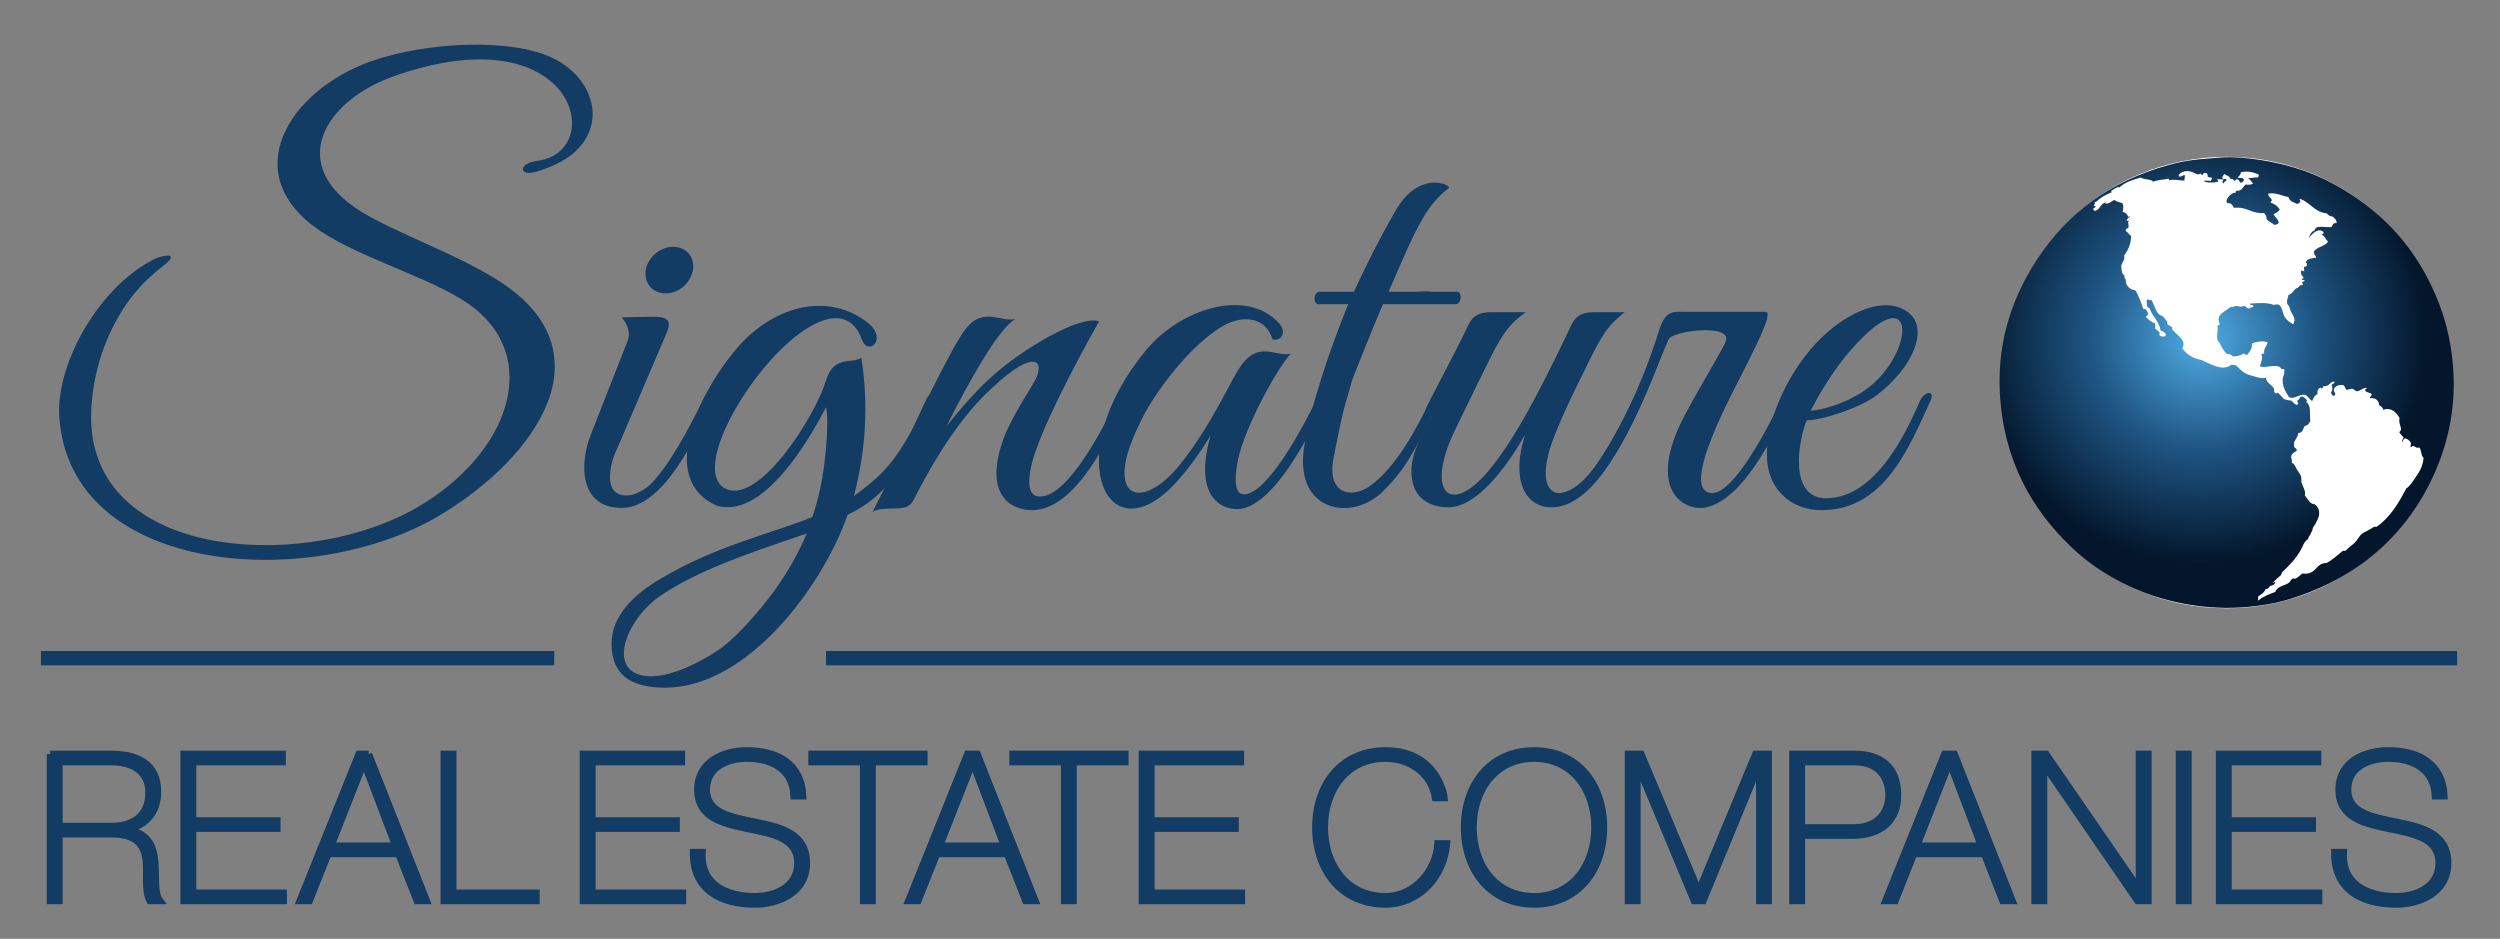 <?xml version="1.0" encoding="UTF-8" standalone="no"?>
<!-- Created with Inkscape (http://www.inkscape.org/) -->

<svg
   xmlns:dc="http://purl.org/dc/elements/1.1/"
   xmlns:cc="http://creativecommons.org/ns#"
   xmlns:rdf="http://www.w3.org/1999/02/22-rdf-syntax-ns#"
   xmlns:svg="http://www.w3.org/2000/svg"
   xmlns="http://www.w3.org/2000/svg"
   xmlns:sodipodi="http://sodipodi.sourceforge.net/DTD/sodipodi-0.dtd"
   xmlns:inkscape="http://www.inkscape.org/namespaces/inkscape"
   id="svg2"
   version="1.1"
   inkscape:version="0.91 r13725"
   xml:space="preserve"
   width="454.375"
   height="170.625"
   viewBox="0 0 454.375 170.625"
   sodipodi:docname="SREC_Logo_Color-01.ai.svg"
   inkscape:export-filename="/home/hans/Downloads/SREC_Logo_Color-140-50.png"
   inkscape:export-xdpi="28.687759"
   inkscape:export-ydpi="28.687759"><rect x="0" y="0" width="454.375" height="170.625" fill="#808080" stroke="none"/><defs
     id="defs6"><clipPath
       clipPathUnits="userSpaceOnUse"
       id="clipPath16"><path
         d="m 0,136.5 363.5,0 L 363.5,0 0,0 0,136.5 Z"
         id="path18"
         inkscape:connector-curvature="0" /></clipPath><clipPath
       clipPathUnits="userSpaceOnUse"
       id="clipPath210"><path
         d="m 322.568,113.572 c -1.394,-0.137 -2.645,-0.184 -3.847,-0.354 l 0,0 c -1.209,-0.171 -2.296,-0.407 -3.393,-0.709 l 0,0 c -8.516,-2.339 -14.799,-7.078 -19.139,-13.721 l 0,0 c -3.08,-4.715 -5.805,-11.091 -5.418,-19.241 l 0,0 c 0.484,-10.155 4.881,-17.294 10.329,-22.53 l 0,0 c 2.743,-2.635 6.142,-4.848 10.026,-6.43 l 0,0 c 4.035,-1.643 9.788,-2.912 15.746,-2.329 l 0,0 c 1.846,0.178 3.616,0.447 5.266,0.911 l 0,0 c 10.34,2.91 17.947,9.455 22.025,18.937 l 0,0 c 1.608,3.733 2.822,8.558 2.582,13.872 l 0,0 c -0.233,5.131 -1.432,9.261 -3.291,13.114 l 0,0 c -2.685,5.565 -6.553,9.834 -11.544,13.114 l 0,0 c -3.349,2.198 -7.011,3.849 -11.696,4.758 l 0,0 c -1.746,0.339 -4.009,0.678 -6.105,0.678 l 0,0 c -0.528,0 -1.045,-0.022 -1.541,-0.07 m -5.771,-2.733 c -0.005,0.08 0.025,0.193 -0.051,0.202 l 0,0 c 0.411,0.492 1.044,0.709 1.822,0.506 l 0,0 c 0.443,-0.115 0.945,-0.593 1.368,-0.303 l 0,0 c 0.103,0.018 0.127,-0.042 0.151,-0.102 l 0,0 c 0.023,-0.06 0.047,-0.122 0.152,-0.101 l 0,0 c 0.157,0.059 0.012,0.217 0.203,0.303 l 0,0 c 0.183,0.016 0.33,-0.008 0.456,-0.05 l 0,0 c 0.032,-0.171 0.145,-0.26 0.101,-0.506 l 0,0 c 0.215,-0.072 0.513,-0.061 0.658,-0.203 l 0,0 c -0.042,-0.16 -0.191,-0.215 -0.202,-0.405 l 0,0 c -0.378,0.081 -0.798,0.052 -1.063,0.05 l 0,0 c 0.338,-0.374 1.59,-0.301 2.126,-0.151 l 0,0 c 0.082,0.251 -0.175,0.162 -0.152,0.355 l 0,0 c 0.064,-10e-4 0.128,0 0.193,0 l 0,0 c 0.258,0.002 0.518,0.004 0.718,-0.051 l 0,0 c -0.059,-0.215 -0.265,-0.393 0,-0.557 l 0,0 c 0.091,0.195 0.255,0.319 0.457,0.404 l 0,0 c 0.037,0.326 -0.297,0.257 -0.507,0.204 l 0,0 c -0.224,0.356 0.034,0.535 0.202,0.759 l 0,0 c 0.297,-0.227 0.781,-0.266 0.861,-0.709 l 0,0 c 0.345,0.076 0.422,-0.118 0.557,-0.254 l 0,0 c 0.132,-0.023 0.18,0.039 0.227,0.101 l 0,0 c 0.047,0.063 0.095,0.125 0.228,0.103 l 0,0 c 0.315,-0.024 0.243,-0.433 0.507,-0.507 l 0,0 c 0.256,0.032 0.364,0.209 0.455,0.405 l 0,0 c -0.114,0.422 -0.541,0.226 -0.91,0.355 l 0,0 c 0.16,0.244 0.469,0.34 0.455,0.759 l 0,0 c 1.045,0.239 1.768,0.013 2.581,-0.303 l 0,0 c 0.089,-0.174 -0.007,-0.328 -0.1,-0.456 l 0,0 c -0.283,0.048 -0.47,0.01 -0.666,-0.028 l 0,0 c -0.201,-0.039 -0.414,-0.079 -0.752,-0.023 l 0,0 c 0.278,-0.246 0.527,-0.519 0.709,-0.86 l 0,0 c -0.262,-0.136 -0.753,-0.166 -1.064,-0.102 l 0,0 c -0.421,-0.32 -0.501,-0.984 -1.315,-0.912 l 0,0 c -0.107,-0.047 -0.155,-0.15 -0.153,-0.303 l 0,0 c -0.369,0.085 -0.895,-0.337 -1.158,-0.759 l 0,0 c -0.26,-0.416 -0.263,-0.834 0.399,-0.76 l 0,0 c 0.229,-0.159 0.397,-0.38 0.506,-0.659 l 0,0 c 1.003,0.115 1.648,-0.128 2.294,-0.372 l 0,0 c 0.604,-0.227 1.209,-0.456 2.111,-0.388 l 0,0 c 0.173,-0.231 0.38,-0.429 0.355,-0.86 l 0,0 c 0.267,-0.407 0.805,-0.544 1.163,-0.86 l 0,0 c 0.282,0.023 0.48,0.128 0.609,0.304 l 0,0 c -0.078,0.597 -0.562,0.788 -0.76,1.265 l 0,0 c 0.395,0.129 0.697,0.35 0.912,0.658 l 0,0 c -0.287,0.49 -0.743,0.811 -1.317,1.013 l 0,0 c -0.053,0.222 0.171,0.167 0.152,0.354 l 0,0 c -0.086,0.403 -0.542,0.437 -0.506,0.962 l 0,0 c 1.29,0.171 1.869,-0.347 2.936,-0.505 l 0,0 c 0.124,-0.638 0.771,-0.749 1.267,-1.013 l 0,0 c 0.19,0.046 0.265,0.206 0.455,0.253 l 0,0 c 0.032,0.234 -0.113,0.291 -0.101,0.506 l 0,0 c 1.542,-0.483 2.108,-1.942 3.949,-2.126 l 0,0 c 0.221,-0.218 0.422,-0.456 0.861,-0.456 l 0,0 c 0.229,-0.277 0.604,-0.41 0.556,-0.963 l 0,0 c -0.514,0.093 -0.567,-0.274 -0.708,-0.556 l 0,0 c -0.275,-0.046 -0.617,-0.023 -0.959,0 l 0,0 c -0.725,0.048 -1.45,0.097 -1.522,-0.506 l 0,0 c -0.509,-0.15 -0.669,-0.648 -0.861,-1.114 l 0,0 c 0.3,0.291 0.988,1.382 1.924,1.062 l 0,0 c 0.093,-0.031 0.209,-0.136 0.253,-0.303 l 0,0 c -0.031,-0.171 -0.171,-0.231 -0.355,-0.253 l 0,0 c 0.545,-0.131 0.61,-0.741 1.014,-1.013 l 0,0 c -0.475,-0.69 -1.582,-0.747 -2.076,-1.418 l 0,0 c -0.045,-0.466 0.246,-0.597 0.354,-0.911 l 0,0 c -0.612,-0.097 -1.287,-0.131 -1.519,-0.607 l 0,0 c 0.032,-0.188 0.206,-0.233 0.152,-0.507 l 0,0 c -0.059,-0.177 -0.274,-0.199 -0.455,-0.254 l 0,0 c 0.033,-0.185 0.071,-0.369 0.049,-0.606 l 0,0 c -0.18,-0.014 -0.244,0.093 -0.404,0.101 l 0,0 c -0.18,-0.398 0.068,-0.809 0.303,-0.962 l 0,0 c 0.052,-0.254 -0.225,-0.178 -0.253,-0.354 l 0,0 c 0.011,-0.073 0.107,-0.062 0.202,-0.051 l 0,0 c 0.096,0.01 0.192,0.022 0.203,-0.051 l 0,0 c 0.022,-0.224 -0.229,-0.174 -0.354,-0.253 l 0,0 c -0.024,-0.211 0.148,-0.224 0.102,-0.456 l 0,0 c -0.038,-0.002 -0.079,-10e-4 -0.118,0.001 l 0,0 c -0.116,0.003 -0.233,0.006 -0.288,-0.051 l 0,0 c -0.156,-0.165 -0.257,-0.385 -0.557,-0.406 l 0,0 c -0.384,-0.307 -0.557,-0.827 -1.114,-0.962 l 0,0 c -0.088,-0.477 -0.28,-0.783 -0.202,-1.215 l 0,0 c 0.036,-0.191 0.221,-0.324 0.304,-0.505 l 0,0 c 0.094,-0.206 0.127,-0.457 0.253,-0.71 l 0,0 c 0.228,-0.458 0.838,-1.152 0.303,-1.823 l 0,0 c -0.372,0.205 -0.887,0.53 -1.163,0.962 l 0,0 c -0.505,0.792 -0.337,2.287 -1.62,1.824 l 0,0 c -0.906,0.4 -2.342,0.279 -3.495,0.201 l 0,0 c -0.029,-0.349 0.591,-0.049 0.507,-0.454 l 0,0 c -0.188,-0.033 -0.462,-0.273 -0.709,-0.254 l 0,0 c -0.229,0.017 -0.37,0.31 -0.607,0.355 l 0,0 c -0.155,0.027 -0.32,-0.098 -0.457,-0.101 l 0,0 c -0.141,-0.006 -0.262,0.026 -0.382,0.056 l 0,0 c -0.152,0.04 -0.301,0.079 -0.478,0.045 l 0,0 c -0.198,-0.041 -0.336,-0.256 -0.658,-0.101 l 0,0 c -0.667,-0.665 -2.318,-1.086 -1.57,-2.533 l 0,0 c -0.09,-0.095 -0.148,-0.223 -0.354,-0.202 l 0,0 c 0.103,-0.808 -0.143,-1.451 0,-2.076 l 0,0 c 0.048,-0.213 0.213,-0.29 0.304,-0.455 l 0,0 c 0.318,-0.591 0.611,-1.256 1.113,-1.62 l 0,0 c 0.481,0.074 0.611,-0.202 0.862,-0.355 l 0,0 c 0.581,0.076 1.18,0.135 1.518,0.456 l 0,0 c 0.193,-0.045 0.209,-0.264 0.507,-0.203 l 0,0 c 0.381,0.433 0.769,0.88 0.708,1.62 l 0,0 c 0.589,0.283 1.561,0.462 2.279,0.203 l 0,0 c -0.097,-0.612 -0.596,-0.823 -0.507,-1.62 l 0,0 c -0.074,-0.096 -0.331,-0.007 -0.405,-0.101 l 0,0 c 0.247,-0.482 -0.04,-1.252 -0.202,-1.773 l 0,0 c 0.311,-0.16 0.816,-0.093 1.334,-0.025 l 0,0 c 0.746,0.096 1.522,0.193 1.805,-0.38 l 0,0 c 0.037,-0.002 0.077,-0.001 0.118,0.001 l 0,0 c 0.115,0.002 0.232,0.006 0.287,-0.052 l 0,0 c 0.091,-0.199 -0.105,-0.337 0,-0.607 l 0,0 c -0.667,-1.329 0.187,-2.697 0.709,-3.444 l 0,0 c 0.506,-0.171 0.845,-0.011 1.218,0.147 l 0,0 c 0.308,0.132 0.641,0.263 1.111,0.208 l 0,0 c 0.426,-0.217 0.635,-0.648 1.013,-0.912 l 0,0 c 0.145,0.446 0.356,0.826 0.759,1.014 l 0,0 c -0.04,0.461 0.084,0.759 0.355,0.911 l 0,0 c 0.111,0.112 0.167,-0.089 0.303,-0.101 l 0,0 c 0.128,0.073 0.135,0.27 0.253,0.354 l 0,0 c 0.429,-0.063 0.663,0.132 0.874,0.325 l 0,0 c 0.203,0.187 0.385,0.374 0.696,0.333 l 0,0 c 0.05,-0.353 -0.342,-0.266 -0.405,-0.506 l 0,0 c 0.179,-0.405 0.118,-0.77 -0.101,-1.115 l 0,0 c 0.096,-0.172 0.151,-0.388 0.354,-0.454 l 0,0 c 0.186,0.016 0.232,0.173 0.304,0.303 l 0,0 c -0.655,0.725 0.151,1.405 1.113,1.266 l 0,0 c 0.285,-0.12 0.276,-0.533 0.507,-0.709 l 0,0 c 0.215,0.106 0.563,0.078 0.76,0.203 l 0,0 c 0.301,-0.07 0.446,-0.296 0.708,-0.405 l 0,0 c 0.545,0.067 0.92,0.559 1.418,0.506 l 0,0 c 0.148,-0.153 -0.157,-0.141 -0.202,-0.253 l 0,0 c 0.014,-0.542 0.799,-0.314 0.962,-0.71 l 0,0 c -0.015,-0.254 -0.256,-0.284 -0.253,-0.556 l 0,0 c 0.586,0.143 1.32,-0.205 1.316,-0.962 l 0,0 c 0.241,-0.198 0.559,-0.319 0.608,-0.709 l 0,0 c 1.137,0.424 1.945,-0.376 2.38,-1.215 l 0,0 c -0.243,-0.945 0.609,-1.557 -0.052,-2.025 l 0,0 c 0.173,-0.266 0.352,-0.526 0.608,-0.709 l 0,0 c -0.011,-0.311 -0.16,-0.482 -0.253,-0.709 l 0,0 c 0.304,0.017 0.196,0.445 0.455,0.507 l 0,0 c 0.467,-0.058 0.68,-0.367 0.912,-0.659 l 0,0 c 0.008,-0.244 -0.068,-0.405 -0.101,-0.608 l 0,0 c 0.072,-0.08 0.127,-0.01 0.196,0.06 l 0,0 c 0.055,0.055 0.119,0.111 0.209,0.092 l 0,0 c 0.326,-0.041 0.464,-0.377 0.861,-0.202 l 0,0 c 0.406,-0.319 0.227,-1.224 0.658,-1.52 l 0,0 c -0.127,-1.303 -0.624,-2.062 -1.266,-2.987 l 0,0 c -0.438,-0.631 -0.749,-1.135 -1.265,-1.468 l 0,0 c -1.121,-2.171 -2.362,-4.221 -4.304,-5.57 l 0,0 -0.406,0 c -0.451,-0.399 -1.294,-0.668 -1.772,-1.062 l 0,0 c -0.394,-0.327 -0.576,-0.853 -1.013,-1.267 l 0,0 c -0.404,-0.383 -0.898,-0.66 -1.265,-1.113 l 0,0 c -0.126,-0.042 -0.273,-0.068 -0.456,-0.051 l 0,0 c -0.77,-0.616 -1.468,-1.299 -2.379,-1.773 l 0,0 c -0.758,0.015 -1.123,-0.38 -1.506,-0.775 l 0,0 c -0.436,-0.453 -0.896,-0.905 -1.989,-0.743 l 0,0 c -0.336,-0.253 -0.62,-0.562 -1.012,-0.76 l 0,0 c -0.077,-0.016 -0.138,0.003 -0.191,0.021 l 0,0 c -0.077,0.026 -0.141,0.052 -0.214,-0.021 l 0,0 c -0.288,-0.094 -0.286,-0.383 -0.506,-0.556 l 0,0 c -0.637,-0.505 -1.741,-0.498 -2.026,-1.368 l 0,0 c -0.932,-0.333 -1.818,-0.713 -2.531,-1.265 l 0,0 c 0.034,0.185 0.071,0.367 0.051,0.607 l 0,0 c 0.413,0.296 0.887,0.529 1.063,1.064 l 0,0 c 0.364,0.006 0.512,0.23 0.658,0.455 l 0,0 c 0.329,0.11 0.707,0.172 0.759,0.558 l 0,0 c -0.066,0.09 -0.104,0.027 -0.158,-0.035 l 0,0 c -0.046,-0.053 -0.104,-0.105 -0.197,-0.067 l 0,0 c 0.357,0.436 0.808,0.78 1.216,1.165 l 0,0 c -0.05,0.202 0.152,0.152 0.101,0.353 l 0,0 c 1.034,0.98 2.089,2.026 2.786,3.342 l 0,0 c 0.296,0.562 0.463,1.156 1.012,1.52 l 0,0 c 0.189,0.586 0.617,0.936 0.709,1.62 l 0,0 c 0.274,0.38 0.637,1.021 0.809,1.518 l 0,0 c 0.259,0.739 0.064,1.475 -0.505,1.875 l 0,0 c -0.131,0.089 -0.33,0.075 -0.457,0.151 l 0,0 c -0.493,0.294 -0.692,0.796 -1.012,1.165 l 0,0 c 0.178,0.762 -0.386,1.375 -0.506,1.974 l 0,0 c -0.038,0.186 0.021,0.382 0,0.558 l 0,0 c -0.07,0.558 -0.42,0.843 -0.658,1.265 l 0,0 c -0.227,0.401 -0.326,0.82 -0.759,0.962 l 0,0 c 0.159,0.327 -0.121,0.598 -0.052,0.962 l 0,0 c 0.082,0.428 0.532,0.565 0.811,0.81 l 0,0 c 0.004,0.325 -0.302,0.34 -0.406,0.557 l 0,0 c -0.168,0.983 0.537,1.12 0.608,1.975 l 0,0 c 0.696,0.093 0.656,0.612 0.962,1.063 l 0,0 c 0.483,0.023 0.599,0.414 0.811,0.709 l 0,0 c -0.186,0.989 0.189,2.194 -0.608,2.734 l 0,0 c -0.012,0.148 0.114,0.157 0.101,0.304 l 0,0 c -0.262,0.206 -0.447,0.542 -0.76,0.506 l 0,0 c -0.351,-0.04 -0.324,-0.488 -0.657,-0.607 l 0,0 c -0.027,-0.233 0.191,-0.216 0.151,-0.457 l 0,0 c -0.088,-0.046 -0.148,-0.122 -0.253,-0.151 l 0,0 c -0.334,0.157 -0.519,0.46 -0.81,0.658 l 0,0 c -0.439,-0.034 -0.684,0.127 -1.014,0.202 l 0,0 c -0.301,0.289 -0.559,0.619 -0.859,0.911 l 0,0 c -0.103,0.04 -0.124,-0.002 -0.145,-0.045 l 0,0 c -0.018,-0.037 -0.036,-0.073 -0.109,-0.056 l 0,0 c -0.278,0.101 -0.373,0.264 -0.303,0.608 l 0,0 c -0.271,0.693 -1.104,0.821 -1.216,1.671 l 0,0 c -0.812,-0.162 -1.477,0.161 -2.38,0.405 l 0,0 c -0.892,0.241 -1.475,0.961 -1.974,1.418 l 0,0 c -0.272,-0.035 -0.415,0.057 -0.608,0.101 l 0,0 c -1.356,-1.118 -3.225,0.194 -4.404,0.658 l 0,0 c -1.247,0.256 -2.188,0.817 -2.785,1.722 l 0,0 c 0.719,1.234 -0.939,1.941 -1.469,2.734 l 0,0 0,0.304 c -0.213,0.124 -0.366,0.307 -0.658,0.354 l 0,0 c -0.002,0.167 -0.084,0.251 -0.05,0.456 l 0,0 c -0.328,0.348 -0.515,0.836 -1.064,0.962 l 0,0 c -0.641,0.49 -0.825,1.437 -1.215,2.178 l 0,0 c -0.304,-0.052 -0.432,0.073 -0.658,0.1 l 0,0 c -0.143,-0.278 0.01,-0.697 0,-1.012 l 0,0 c 0.053,-0.15 0.23,-0.176 0.354,-0.254 l 0,0 c 0.418,-1.218 1.389,-1.885 1.621,-3.291 l 0,0 c 0.363,-0.04 0.584,-0.221 0.759,-0.556 l 0,0 c -0.051,-0.412 -0.637,-0.311 -0.911,-0.152 l 0,0 c -0.055,0.21 -0.013,0.223 0,0.455 l 0,0 c -0.175,0.23 -0.451,0.359 -0.658,0.557 l 0,0 c -0.017,0.211 0.088,0.528 -0.051,0.81 l 0,0 c -0.586,0.157 -0.931,0.555 -1.317,0.912 l 0,0 c 0.121,0.132 0.3,0.207 0.354,0.405 l 0,0 c -0.141,0.347 -0.189,0.789 -0.708,0.759 l 0,0 c -0.348,0.936 -0.633,1.933 -1.164,2.684 l 0,0 c -0.847,0.087 -1.494,0.839 -1.368,1.57 l 0,0 c -0.125,0.096 -0.312,0.333 -0.152,0.556 l 0,0 c -0.16,0.085 -0.347,0.292 -0.405,0.507 l 0,0 c -0.056,0.213 -0.126,0.769 -0.1,0.962 l 0,0 c 0.056,0.436 0.609,0.913 0.405,1.468 l 0,0 c 0.535,0.747 0.995,1.57 1.012,2.836 l 0,0 c -0.283,0.206 -0.441,0.538 -0.76,0.709 l 0,0 c -0.081,0.351 0.157,0.383 0.355,0.454 l 0,0 c 0.146,0.43 -0.135,0.706 0.05,1.014 l 0,0 c -0.004,0.07 -0.088,0.06 -0.171,0.05 l 0,0 c -0.05,-0.005 -0.099,-0.011 -0.132,0 l 0,0 c 0.062,0.325 0.375,0.401 0.506,0.658 l 0,0 c -0.037,0.078 -0.065,0.022 -0.108,-0.035 l 0,0 c -0.034,-0.047 -0.079,-0.093 -0.145,-0.066 l 0,0 c -0.127,0.374 -0.471,0.705 -0.811,0.709 l 0,0 c 0.06,0.452 0.142,0.801 0,1.215 l 0,0 c -0.336,0.253 -0.936,0.245 -1.214,0.558 l 0,0 c -0.417,-0.209 -0.684,-0.566 -1.317,-0.558 l 0,0 c -0.036,0.137 0.102,0.101 0.102,0.203 l 0,0 c -0.872,-0.191 -0.775,-1.044 -1.622,-1.265 l 0,0 c -0.146,0.019 -0.163,0.172 -0.253,0.252 l 0,0 c 0.011,0.225 0.297,0.177 0.355,0.355 l 0,0 c 0.036,0.118 -0.053,0.109 -0.144,0.101 l 0,0 c -0.04,-0.004 -0.08,-0.007 -0.109,0 l 0,0 c -0.041,0.213 0.351,0.35 0.051,0.607 l 0,0 0.253,0 c 0.616,0.583 1.358,1.039 2.228,1.367 l 0,0 c 0.12,0.103 -0.07,0.201 0.05,0.305 l 0,0 c 0.402,0.13 0.688,0.558 1.166,0.455 l 0,0 c 0.773,0.728 1.904,1.099 3.088,1.418 l 0,0 c 0.529,-0.382 1.365,-0.15 1.823,-0.608 l 0,0 c 0.617,0.293 1.54,0.283 2.278,0.455 l 0,0 0,-0.252 c 0.525,0.198 1.489,-0.009 2.227,-0.052 l 0,0 c -0.016,0.164 0.121,0.618 0.051,0.811 l 0,0 c -0.16,0.004 -0.259,-0.053 -0.358,-0.111 l 0,0 c -0.094,-0.055 -0.19,-0.11 -0.34,-0.11 l 0,0 c -0.047,0 -0.101,0.006 -0.162,0.019"
         id="path212"
         inkscape:connector-curvature="0" /></clipPath><radialGradient
       fx="0"
       fy="0"
       cx="0"
       cy="0"
       r="1"
       gradientUnits="userSpaceOnUse"
       gradientTransform="matrix(32.893,0,0,-32.893,320.045,87.37)"
       spreadMethod="pad"
       id="radialGradient218"><stop
         style="stop-opacity:1;stop-color:#50ade5"
         offset="0"
         id="stop220" /><stop
         style="stop-opacity:1;stop-color:#1f5583"
         offset="0.494"
         id="stop222" /><stop
         style="stop-opacity:1;stop-color:#03162b"
         offset="1"
         id="stop224" /></radialGradient><clipPath
       clipPathUnits="userSpaceOnUse"
       id="clipPath232"><path
         d="m 0,136.5 363.5,0 L 363.5,0 0,0 0,136.5 Z"
         id="path234"
         inkscape:connector-curvature="0" /></clipPath></defs><sodipodi:namedview
     pagecolor="#ffffff"
     bordercolor="#666666"
     borderopacity="1"
     objecttolerance="10"
     gridtolerance="10"
     guidetolerance="10"
     inkscape:pageopacity="0"
     inkscape:pageshadow="2"
     inkscape:window-width="1920"
     inkscape:window-height="1030"
     id="namedview4"
     showgrid="false"
     inkscape:zoom="2.3654521"
     inkscape:cx="225.93937"
     inkscape:cy="44.890631"
     inkscape:window-x="0"
     inkscape:window-y="845"
     inkscape:window-maximized="1"
     inkscape:current-layer="g10" /><g
     id="g10"
     inkscape:groupmode="layer"
     inkscape:label="SREC_Logo_Color-01"
     transform="matrix(1.25,0,0,-1.25,0,170.625)"><g
       id="g12"><g
         id="g14"
         clip-path="url(#clipPath16)"><g
           id="g20"
           transform="translate(16.197,16.369)"><path
             d="M 0,0 C 3.106,0 5.436,1.464 5.436,4.898 5.436,8.124 2.867,9.349 0,9.349 l -7.586,0 L -7.586,0 0,0 Z m -8.901,10.483 8.901,0 c 3.734,0 6.75,-1.374 6.75,-5.495 C 6.75,2.121 5.018,0 2.181,-0.478 l 0,-0.06 c 3.166,-0.358 3.942,-2.359 4.151,-4.569 0.209,-2.21 -0.149,-4.6 0.717,-5.735 l -1.464,0 C 4.779,-9.379 5.257,-6.93 5.018,-4.868 4.749,-2.808 3.734,-1.135 0,-1.135 l -7.586,0 0,-9.707 -1.315,0 0,21.325 z"
             style="fill:#123c63;fill-opacity:1;fill-rule:nonzero;stroke:none"
             id="path22"
             inkscape:connector-curvature="0" /></g><g
           id="g24"
           transform="translate(16.197,16.369)"><path
             d="M 0,0 C 3.106,0 5.436,1.464 5.436,4.898 5.436,8.124 2.867,9.349 0,9.349 l -7.586,0 L -7.586,0 0,0 Z m -8.901,10.483 8.901,0 c 3.734,0 6.75,-1.374 6.75,-5.495 C 6.75,2.121 5.018,0 2.181,-0.478 l 0,-0.06 c 3.166,-0.358 3.942,-2.359 4.151,-4.569 0.209,-2.21 -0.149,-4.6 0.717,-5.735 l -1.464,0 C 4.779,-9.379 5.257,-6.93 5.018,-4.868 4.749,-2.808 3.734,-1.135 0,-1.135 l -7.586,0 0,-9.707 -1.315,0 0,21.325 z"
             style="fill:none;stroke:#123c63;stroke-width:1;stroke-linecap:butt;stroke-linejoin:miter;stroke-miterlimit:10;stroke-dasharray:none;stroke-opacity:1"
             id="path26"
             inkscape:connector-curvature="0" /></g><g
           id="g28"
           transform="translate(41.214,6.662)"><path
             d="m 0,0 0,-1.135 -14.486,0 0,21.325 14.337,0 0,-1.134 -13.023,0 0,-8.542 12.246,0 0,-1.136 -12.246,0 0,-9.378 L 0,0 Z"
             style="fill:#123c63;fill-opacity:1;fill-rule:nonzero;stroke:none"
             id="path30"
             inkscape:connector-curvature="0" /></g><g
           id="g32"
           transform="translate(41.214,6.662)"><path
             d="m 0,0 0,-1.135 -14.486,0 0,21.325 14.337,0 0,-1.134 -13.023,0 0,-8.542 12.246,0 0,-1.136 -12.246,0 0,-9.378 L 0,0 Z"
             style="fill:none;stroke:#123c63;stroke-width:1;stroke-linecap:butt;stroke-linejoin:miter;stroke-miterlimit:10;stroke-dasharray:none;stroke-opacity:1"
             id="path34"
             inkscape:connector-curvature="0" /></g><g
           id="g36"
           transform="translate(57.52,13.502)"><path
             d="m 0,0 -4.57,12.066 -0.059,0 L -9.378,0 0,0 Z m -3.913,13.351 8.423,-21.326 -1.404,0 -2.688,6.84 -10.215,0 -2.718,-6.84 -1.403,0 8.571,21.326 1.434,0 z"
             style="fill:#123c63;fill-opacity:1;fill-rule:nonzero;stroke:none"
             id="path38"
             inkscape:connector-curvature="0" /></g><g
           id="g40"
           transform="translate(57.52,13.502)"><path
             d="m 0,0 -4.57,12.066 -0.059,0 L -9.378,0 0,0 Z m -3.913,13.351 8.423,-21.326 -1.404,0 -2.688,6.84 -10.215,0 -2.718,-6.84 -1.403,0 8.571,21.326 1.434,0 z"
             style="fill:none;stroke:#123c63;stroke-width:1;stroke-linecap:butt;stroke-linejoin:miter;stroke-miterlimit:10;stroke-dasharray:none;stroke-opacity:1"
             id="path42"
             inkscape:connector-curvature="0" /></g><g
           id="g44"
           transform="translate(64.554,26.852)"><path
             d="m 0,0 1.314,0 0,-20.19 12.097,0 0,-1.135 L 0,-21.325 0,0 Z"
             style="fill:#123c63;fill-opacity:1;fill-rule:nonzero;stroke:none"
             id="path46"
             inkscape:connector-curvature="0" /></g><g
           id="g48"
           transform="translate(64.554,26.852)"><path
             d="m 0,0 1.314,0 0,-20.19 12.097,0 0,-1.135 L 0,-21.325 0,0 Z"
             style="fill:none;stroke:#123c63;stroke-width:1;stroke-linecap:butt;stroke-linejoin:miter;stroke-miterlimit:10;stroke-dasharray:none;stroke-opacity:1"
             id="path50"
             inkscape:connector-curvature="0" /></g><g
           id="g52"
           transform="translate(99.274,6.662)"><path
             d="m 0,0 0,-1.135 -14.486,0 0,21.325 14.337,0 0,-1.134 -13.022,0 0,-8.542 12.245,0 0,-1.136 -12.245,0 0,-9.378 L 0,0 Z"
             style="fill:#123c63;fill-opacity:1;fill-rule:nonzero;stroke:none"
             id="path54"
             inkscape:connector-curvature="0" /></g><g
           id="g56"
           transform="translate(99.274,6.662)"><path
             d="m 0,0 0,-1.135 -14.486,0 0,21.325 14.337,0 0,-1.134 -13.022,0 0,-8.542 12.245,0 0,-1.136 -12.245,0 0,-9.378 L 0,0 Z"
             style="fill:none;stroke:#123c63;stroke-width:1;stroke-linecap:butt;stroke-linejoin:miter;stroke-miterlimit:10;stroke-dasharray:none;stroke-opacity:1"
             id="path58"
             inkscape:connector-curvature="0" /></g><g
           id="g60"
           transform="translate(115.433,20.76)"><path
             d="m 0,0 c -0.149,3.644 -2.897,5.466 -6.84,5.466 -2.419,0 -5.854,-1.016 -5.854,-4.54 0,-3.435 3.644,-4.002 7.258,-4.749 3.644,-0.747 7.288,-1.673 7.288,-5.914 0,-4.42 -4.241,-6.003 -7.497,-6.003 -4.988,0 -9.05,2.06 -8.99,7.556 l 1.314,0 c -0.269,-4.66 3.465,-6.421 7.676,-6.421 2.569,0 6.183,1.165 6.183,4.868 0,3.614 -3.644,4.241 -7.288,4.988 -3.614,0.747 -7.258,1.612 -7.258,5.675 0,4.092 3.793,5.675 7.168,5.675 4.451,0 7.945,-1.912 8.154,-6.601 L 0,0 Z"
             style="fill:#123c63;fill-opacity:1;fill-rule:nonzero;stroke:none"
             id="path62"
             inkscape:connector-curvature="0" /></g><g
           id="g64"
           transform="translate(115.433,20.76)"><path
             d="m 0,0 c -0.149,3.644 -2.897,5.466 -6.84,5.466 -2.419,0 -5.854,-1.016 -5.854,-4.54 0,-3.435 3.644,-4.002 7.258,-4.749 3.644,-0.747 7.288,-1.673 7.288,-5.914 0,-4.42 -4.241,-6.003 -7.497,-6.003 -4.988,0 -9.05,2.06 -8.99,7.556 l 1.314,0 c -0.269,-4.66 3.465,-6.421 7.676,-6.421 2.569,0 6.183,1.165 6.183,4.868 0,3.614 -3.644,4.241 -7.288,4.988 -3.614,0.747 -7.258,1.612 -7.258,5.675 0,4.092 3.793,5.675 7.168,5.675 4.451,0 7.945,-1.912 8.154,-6.601 L 0,0 Z"
             style="fill:none;stroke:#123c63;stroke-width:1;stroke-linecap:butt;stroke-linejoin:miter;stroke-miterlimit:10;stroke-dasharray:none;stroke-opacity:1"
             id="path66"
             inkscape:connector-curvature="0" /></g><g
           id="g68"
           transform="translate(118.031,25.718)"><path
             d="m 0,0 0,1.135 16.338,0 0,-1.135 -7.527,0 0,-20.19 -1.314,0 L 7.497,0 0,0 Z"
             style="fill:#123c63;fill-opacity:1;fill-rule:nonzero;stroke:none"
             id="path70"
             inkscape:connector-curvature="0" /></g><g
           id="g72"
           transform="translate(118.031,25.718)"><path
             d="m 0,0 0,1.135 16.338,0 0,-1.135 -7.527,0 0,-20.19 -1.314,0 L 7.497,0 0,0 Z"
             style="fill:none;stroke:#123c63;stroke-width:1;stroke-linecap:butt;stroke-linejoin:miter;stroke-miterlimit:10;stroke-dasharray:none;stroke-opacity:1"
             id="path74"
             inkscape:connector-curvature="0" /></g><g
           id="g76"
           transform="translate(146.018,13.502)"><path
             d="m 0,0 -4.57,12.066 -0.06,0 L -9.379,0 0,0 Z m -3.913,13.351 8.423,-21.326 -1.404,0 -2.688,6.84 -10.215,0 -2.718,-6.84 -1.404,0 8.572,21.326 1.434,0 z"
             style="fill:#123c63;fill-opacity:1;fill-rule:nonzero;stroke:none"
             id="path78"
             inkscape:connector-curvature="0" /></g><g
           id="g80"
           transform="translate(146.018,13.502)"><path
             d="m 0,0 -4.57,12.066 -0.06,0 L -9.379,0 0,0 Z m -3.913,13.351 8.423,-21.326 -1.404,0 -2.688,6.84 -10.215,0 -2.718,-6.84 -1.404,0 8.572,21.326 1.434,0 z"
             style="fill:none;stroke:#123c63;stroke-width:1;stroke-linecap:butt;stroke-linejoin:miter;stroke-miterlimit:10;stroke-dasharray:none;stroke-opacity:1"
             id="path82"
             inkscape:connector-curvature="0" /></g><g
           id="g84"
           transform="translate(147.256,25.718)"><path
             d="m 0,0 0,1.135 16.337,0 0,-1.135 -7.526,0 0,-20.19 -1.314,0 L 7.497,0 0,0 Z"
             style="fill:#123c63;fill-opacity:1;fill-rule:nonzero;stroke:none"
             id="path86"
             inkscape:connector-curvature="0" /></g><g
           id="g88"
           transform="translate(147.256,25.718)"><path
             d="m 0,0 0,1.135 16.337,0 0,-1.135 -7.526,0 0,-20.19 -1.314,0 L 7.497,0 0,0 Z"
             style="fill:none;stroke:#123c63;stroke-width:1;stroke-linecap:butt;stroke-linejoin:miter;stroke-miterlimit:10;stroke-dasharray:none;stroke-opacity:1"
             id="path90"
             inkscape:connector-curvature="0" /></g><g
           id="g92"
           transform="translate(180.544,6.662)"><path
             d="m 0,0 0,-1.135 -14.486,0 0,21.325 14.337,0 0,-1.134 -13.022,0 0,-8.542 12.245,0 0,-1.136 -12.245,0 0,-9.378 L 0,0 Z"
             style="fill:#123c63;fill-opacity:1;fill-rule:nonzero;stroke:none"
             id="path94"
             inkscape:connector-curvature="0" /></g><g
           id="g96"
           transform="translate(180.544,6.662)"><path
             d="m 0,0 0,-1.135 -14.486,0 0,21.325 14.337,0 0,-1.134 -13.022,0 0,-8.542 12.245,0 0,-1.136 -12.245,0 0,-9.378 L 0,0 Z"
             style="fill:none;stroke:#123c63;stroke-width:1;stroke-linecap:butt;stroke-linejoin:miter;stroke-miterlimit:10;stroke-dasharray:none;stroke-opacity:1"
             id="path98"
             inkscape:connector-curvature="0" /></g><g
           id="g100"
           transform="translate(208.695,20.491)"><path
             d="m 0,0 c -0.567,3.584 -3.704,5.734 -7.258,5.734 -5.586,0 -8.841,-4.569 -8.841,-10.036 0,-5.466 3.255,-10.035 8.841,-10.035 4.152,0 7.377,3.703 7.616,7.676 l 1.315,0 c -0.478,-5.077 -4.241,-8.811 -8.931,-8.811 -6.392,0 -10.155,4.928 -10.155,11.17 0,6.243 3.763,11.171 10.155,11.171 C 0.299,6.869 1.284,0.298 1.314,0 L 0,0 Z"
             style="fill:#123c63;fill-opacity:1;fill-rule:nonzero;stroke:none"
             id="path102"
             inkscape:connector-curvature="0" /></g><g
           id="g104"
           transform="translate(208.695,20.491)"><path
             d="m 0,0 c -0.567,3.584 -3.704,5.734 -7.258,5.734 -5.586,0 -8.841,-4.569 -8.841,-10.036 0,-5.466 3.255,-10.035 8.841,-10.035 4.152,0 7.377,3.703 7.616,7.676 l 1.315,0 c -0.478,-5.077 -4.241,-8.811 -8.931,-8.811 -6.392,0 -10.155,4.928 -10.155,11.17 0,6.243 3.763,11.171 10.155,11.171 C 0.299,6.869 1.284,0.298 1.314,0 L 0,0 Z"
             style="fill:none;stroke:#123c63;stroke-width:1;stroke-linecap:butt;stroke-linejoin:miter;stroke-miterlimit:10;stroke-dasharray:none;stroke-opacity:1"
             id="path106"
             inkscape:connector-curvature="0" /></g><g
           id="g108"
           transform="translate(223.06,6.154)"><path
             d="m 0,0 c 5.556,0 8.812,4.569 8.812,10.035 0,5.467 -3.256,10.036 -8.812,10.036 -5.585,0 -8.841,-4.569 -8.841,-10.036 C -8.841,4.569 -5.585,0 0,0 m 0,-1.135 c -6.391,0 -10.154,4.928 -10.154,11.17 0,6.243 3.763,11.171 10.154,11.171 6.362,0 10.126,-4.928 10.126,-11.171 C 10.126,3.793 6.362,-1.135 0,-1.135"
             style="fill:#123c63;fill-opacity:1;fill-rule:nonzero;stroke:none"
             id="path110"
             inkscape:connector-curvature="0" /></g><g
           id="g112"
           transform="translate(223.06,6.154)"><path
             d="m 0,0 c 5.556,0 8.812,4.569 8.812,10.035 0,5.467 -3.256,10.036 -8.812,10.036 -5.585,0 -8.841,-4.569 -8.841,-10.036 C -8.841,4.569 -5.585,0 0,0 Z m 0,-1.135 c -6.391,0 -10.154,4.928 -10.154,11.17 0,6.243 3.763,11.171 10.154,11.171 6.362,0 10.126,-4.928 10.126,-11.171 C 10.126,3.793 6.362,-1.135 0,-1.135 Z"
             style="fill:none;stroke:#123c63;stroke-width:1;stroke-linecap:butt;stroke-linejoin:miter;stroke-miterlimit:10;stroke-dasharray:none;stroke-opacity:1"
             id="path114"
             inkscape:connector-curvature="0" /></g><g
           id="g116"
           transform="translate(236.74,26.852)"><path
             d="m 0,0 1.882,0 8.333,-19.862 0.06,0 L 18.519,0 20.4,0 l 0,-21.325 -1.314,0 0,19.713 -0.06,0 -8.124,-19.713 -1.314,0 -8.214,19.713 -0.06,0 0,-19.713 -1.314,0 L 0,0 Z"
             style="fill:#123c63;fill-opacity:1;fill-rule:nonzero;stroke:none"
             id="path118"
             inkscape:connector-curvature="0" /></g><g
           id="g120"
           transform="translate(236.74,26.852)"><path
             d="m 0,0 1.882,0 8.333,-19.862 0.06,0 L 18.519,0 20.4,0 l 0,-21.325 -1.314,0 0,19.713 -0.06,0 -8.124,-19.713 -1.314,0 -8.214,19.713 -0.06,0 0,-19.713 -1.314,0 L 0,0 Z"
             style="fill:none;stroke:#123c63;stroke-width:1;stroke-linecap:butt;stroke-linejoin:miter;stroke-miterlimit:10;stroke-dasharray:none;stroke-opacity:1"
             id="path122"
             inkscape:connector-curvature="0" /></g><g
           id="g124"
           transform="translate(261.963,16.16)"><path
             d="m 0,0 7.497,0 c 3.854,0 5.167,2.539 5.167,4.749 0,1.583 -0.717,4.809 -4.988,4.809 L 0,9.558 0,0 Z m -1.313,10.692 9.079,0 c 2.42,0 6.213,-0.866 6.213,-5.973 0,-3.734 -2.45,-5.854 -6.691,-5.854 l -7.288,0 0,-9.498 -1.313,0 0,21.325 z"
             style="fill:#123c63;fill-opacity:1;fill-rule:nonzero;stroke:none"
             id="path126"
             inkscape:connector-curvature="0" /></g><g
           id="g128"
           transform="translate(261.963,16.16)"><path
             d="m 0,0 7.497,0 c 3.854,0 5.167,2.539 5.167,4.749 0,1.583 -0.717,4.809 -4.988,4.809 L 0,9.558 0,0 Z m -1.313,10.692 9.079,0 c 2.42,0 6.213,-0.866 6.213,-5.973 0,-3.734 -2.45,-5.854 -6.691,-5.854 l -7.288,0 0,-9.498 -1.313,0 0,21.325 z"
             style="fill:none;stroke:#123c63;stroke-width:1;stroke-linecap:butt;stroke-linejoin:miter;stroke-miterlimit:10;stroke-dasharray:none;stroke-opacity:1"
             id="path130"
             inkscape:connector-curvature="0" /></g><g
           id="g132"
           transform="translate(288.082,13.502)"><path
             d="m 0,0 -4.57,12.066 -0.06,0 L -9.378,0 0,0 Z m -3.913,13.351 8.424,-21.326 -1.405,0 -2.688,6.84 -10.215,0 -2.718,-6.84 -1.404,0 8.573,21.326 1.433,0 z"
             style="fill:#123c63;fill-opacity:1;fill-rule:nonzero;stroke:none"
             id="path134"
             inkscape:connector-curvature="0" /></g><g
           id="g136"
           transform="translate(288.082,13.502)"><path
             d="m 0,0 -4.57,12.066 -0.06,0 L -9.378,0 0,0 Z m -3.913,13.351 8.424,-21.326 -1.405,0 -2.688,6.84 -10.215,0 -2.718,-6.84 -1.404,0 8.573,21.326 1.433,0 z"
             style="fill:none;stroke:#123c63;stroke-width:1;stroke-linecap:butt;stroke-linejoin:miter;stroke-miterlimit:10;stroke-dasharray:none;stroke-opacity:1"
             id="path138"
             inkscape:connector-curvature="0" /></g><g
           id="g140"
           transform="translate(295.862,26.852)"><path
             d="m 0,0 1.643,0 13.47,-19.563 0.061,0 0,19.563 1.313,0 0,-21.325 -1.553,0 -13.56,19.713 -0.06,0 0,-19.713 -1.314,0 L 0,0 Z"
             style="fill:#123c63;fill-opacity:1;fill-rule:nonzero;stroke:none"
             id="path142"
             inkscape:connector-curvature="0" /></g><g
           id="g144"
           transform="translate(295.862,26.852)"><path
             d="m 0,0 1.643,0 13.47,-19.563 0.061,0 0,19.563 1.313,0 0,-21.325 -1.553,0 -13.56,19.713 -0.06,0 0,-19.713 -1.314,0 L 0,0 Z"
             style="fill:none;stroke:#123c63;stroke-width:1;stroke-linecap:butt;stroke-linejoin:miter;stroke-miterlimit:10;stroke-dasharray:none;stroke-opacity:1"
             id="path146"
             inkscape:connector-curvature="0" /></g><path
           d="m 316.859,26.853 1.314,0 0,-21.325 -1.314,0 0,21.325 z"
           style="fill:#123c63;fill-opacity:1;fill-rule:nonzero;stroke:#123c63;stroke-width:1;stroke-linecap:butt;stroke-linejoin:miter;stroke-miterlimit:10;stroke-dasharray:none;stroke-opacity:1"
           id="path148"
           inkscape:connector-curvature="0" /><g
           id="g150"
           transform="translate(337.17,6.662)"><path
             d="m 0,0 0,-1.135 -14.486,0 0,21.325 14.337,0 0,-1.134 -13.023,0 0,-8.542 12.245,0 0,-1.136 -12.245,0 0,-9.378 L 0,0 Z"
             style="fill:#123c63;fill-opacity:1;fill-rule:nonzero;stroke:none"
             id="path152"
             inkscape:connector-curvature="0" /></g><g
           id="g154"
           transform="translate(337.17,6.662)"><path
             d="m 0,0 0,-1.135 -14.486,0 0,21.325 14.337,0 0,-1.134 -13.023,0 0,-8.542 12.245,0 0,-1.136 -12.245,0 0,-9.378 L 0,0 Z"
             style="fill:none;stroke:#123c63;stroke-width:1;stroke-linecap:butt;stroke-linejoin:miter;stroke-miterlimit:10;stroke-dasharray:none;stroke-opacity:1"
             id="path156"
             inkscape:connector-curvature="0" /></g><g
           id="g158"
           transform="translate(354.075,20.76)"><path
             d="m 0,0 c -0.149,3.644 -2.897,5.466 -6.84,5.466 -2.42,0 -5.854,-1.016 -5.854,-4.54 0,-3.435 3.643,-4.002 7.257,-4.749 3.644,-0.747 7.289,-1.673 7.289,-5.914 0,-4.42 -4.242,-6.003 -7.498,-6.003 -4.988,0 -9.049,2.06 -8.99,7.556 l 1.315,0 c -0.27,-4.66 3.464,-6.421 7.675,-6.421 2.569,0 6.183,1.165 6.183,4.868 0,3.614 -3.643,4.241 -7.288,4.988 -3.614,0.747 -7.258,1.612 -7.258,5.675 0,4.092 3.794,5.675 7.169,5.675 4.45,0 7.944,-1.912 8.153,-6.601 L 0,0 Z"
             style="fill:#123c63;fill-opacity:1;fill-rule:nonzero;stroke:none"
             id="path160"
             inkscape:connector-curvature="0" /></g><g
           id="g162"
           transform="translate(354.075,20.76)"><path
             d="m 0,0 c -0.149,3.644 -2.897,5.466 -6.84,5.466 -2.42,0 -5.854,-1.016 -5.854,-4.54 0,-3.435 3.643,-4.002 7.257,-4.749 3.644,-0.747 7.289,-1.673 7.289,-5.914 0,-4.42 -4.242,-6.003 -7.498,-6.003 -4.988,0 -9.049,2.06 -8.99,7.556 l 1.315,0 c -0.27,-4.66 3.464,-6.421 7.675,-6.421 2.569,0 6.183,1.165 6.183,4.868 0,3.614 -3.643,4.241 -7.288,4.988 -3.614,0.747 -7.258,1.612 -7.258,5.675 0,4.092 3.794,5.675 7.169,5.675 4.45,0 7.944,-1.912 8.153,-6.601 L 0,0 Z"
             style="fill:none;stroke:#123c63;stroke-width:1;stroke-linecap:butt;stroke-linejoin:miter;stroke-miterlimit:10;stroke-dasharray:none;stroke-opacity:1"
             id="path164"
             inkscape:connector-curvature="0" /></g><g
           id="g166"
           transform="translate(356.578,80.878)"><path
             d="m 0,0 c 0,-18.128 -14.695,-32.823 -32.823,-32.823 -18.128,0 -32.823,14.695 -32.823,32.823 0,18.128 14.695,32.823 32.823,32.823 C -14.695,32.823 0,18.128 0,0"
             style="fill:#ffffff;fill-opacity:1;fill-rule:nonzero;stroke:none"
             id="path168"
             inkscape:connector-curvature="0" /></g><g
           id="g170"
           transform="translate(77.681,111.456)"><path
             d="m 0,0 c -2.233,-0.579 -2.315,1.323 0.413,1.654 10.34,1.242 5.626,21.755 -21.011,12.242 -9.842,-3.556 -15.633,-12.821 -4.466,-19.687 5.046,-3.061 13.401,-5.955 19.522,-9.76 16.875,-10.424 5.789,-25.973 -8.189,-34.329 -18.695,-11.167 -53.933,-8.851 -55.339,14.477 -0.414,7.857 6.039,19.107 14.144,22.913 1.158,0.496 3.558,0.827 0.827,-1.241 -2.232,-1.738 -4.217,-3.806 -5.708,-6.205 -2.977,-4.631 -4.548,-10.173 -4.631,-15.467 -0.166,-20.516 29.531,-22.666 46.075,-14.063 13.896,7.279 19.769,21.507 9.76,29.613 -5.128,4.136 -16.213,7.114 -22.417,11.25 -12.326,8.189 -4.798,20.432 7.28,24.733 8.271,2.895 20.596,3.391 26.553,0.414 C 8.686,13.648 10.671,6.866 5.542,2.646 4.219,1.571 2.398,0.662 0,0"
             style="fill:#123c63;fill-opacity:1;fill-rule:nonzero;stroke:none"
             id="path172"
             inkscape:connector-curvature="0" /></g><g
           id="g174"
           transform="translate(96.779,93.837)"><path
             d="m 0,0 c -1.902,0 -3.143,1.489 -2.895,3.392 0.332,1.902 2.152,3.391 3.971,3.391 1.903,0 3.227,-1.489 2.895,-3.391 C 3.64,1.489 1.903,0 0,0 m -5.955,-29.365 c 1.24,-0.166 2.812,0.744 3.723,1.571 2.729,2.73 5.459,7.858 7.775,12.491 0.662,1.489 1.82,0.909 1.075,-0.745 -2.151,-4.632 -6.866,-15.138 -12.987,-15.138 -6.203,0 -6.203,6.453 -4.467,10.754 l 5.294,13.484 c 0.663,1.571 -0.496,3.06 -0.827,3.473 l 4.551,0.083 c 2.646,0 2.646,-0.91 1.736,-2.894 l -6.617,-15.469 c 0,0 -0.827,-1.82 -0.992,-2.399 -0.746,-2.73 -0.58,-5.046 1.736,-5.211"
             style="fill:#123c63;fill-opacity:1;fill-rule:nonzero;stroke:none"
             id="path176"
             inkscape:connector-curvature="0" /></g><g
           id="g178"
           transform="translate(114.397,57.937)"><path
             d="m 0,0 c -6.039,-2.068 -12.987,-4.467 -18.199,-7.94 -5.376,-3.558 -8.355,-11.83 -1.488,-11.83 3.557,0 8.438,2.813 10.422,4.302 2.565,2.068 5.13,5.045 7.446,8.106 1.985,2.812 3.555,5.543 4.715,8.354 L 0,0 Z M 8.851,3.723 C 5.211,-6.7 -5.707,-21.425 -17.702,-21.425 c -5.212,0 -7.776,2.07 -7.776,6.37 0,4.054 3.227,7.197 7.197,9.513 8.107,4.798 15.635,6.369 22.004,8.934 0.992,2.894 1.571,5.873 1.901,9.181 0.332,3.227 0.332,5.873 0.084,6.783 -2.647,-5.128 -9.266,-16.295 -15.882,-14.31 -8.272,3.557 -3.308,15.469 2.813,22.748 4.88,5.873 12.985,8.685 19.19,3.805 2.895,-2.4 0,-4.88 -0.909,-2.4 -2.151,5.874 -8.273,2.566 -13.318,-3.06 -6.04,-6.783 -10.671,-16.791 -6.37,-18.694 4.88,-2.069 12.904,10.588 14.476,15.799 1.158,3.805 3.806,2.317 5.128,3.309 1.076,-6.617 0.663,-13.567 -1.075,-20.101 1.986,1.406 4.135,3.144 5.79,5.377 2.73,3.64 3.971,7.196 4.799,8.769 0.744,1.488 2.067,0.992 1.24,-0.662 C 17.371,11.25 14.973,6.618 8.851,3.723"
             style="fill:#123c63;fill-opacity:1;fill-rule:nonzero;stroke:none"
             id="path180"
             inkscape:connector-curvature="0" /></g><g
           id="g182"
           transform="translate(150.047,62.321)"><path
             d="m 0,0 c -2.895,0 -6.866,1.984 -4.385,9.678 0.663,2.15 2.234,4.963 4.551,8.685 1.984,3.226 0.495,5.459 -5.873,-0.497 -2.814,-2.563 -6.866,-7.195 -11.499,-16.378 -0.661,-1.158 -1.405,-1.241 -3.143,-1.241 -1.241,-0.082 -1.986,0 -2.813,-0.496 3.972,7.859 7.362,15.717 11.416,23.162 2.15,3.971 3.225,5.377 5.873,5.211 1.075,-0.083 2.315,-0.579 3.474,-0.331 -2.482,-1.323 -7.031,-9.595 -10.009,-15.551 1.654,2.068 4.302,5.211 6.866,7.445 3.97,3.556 12.49,8.768 15.303,7.775 0,0 -8.852,-15.551 -9.927,-21.341 -0.661,-3.392 0.248,-4.137 1.324,-4.137 4.302,0 9.596,10.837 11.332,14.311 0.663,1.489 1.986,0.91 1.158,-0.744 C 11.167,10.505 6.369,0 0,0"
             style="fill:#123c63;fill-opacity:1;fill-rule:nonzero;stroke:none"
             id="path184"
             inkscape:connector-curvature="0" /></g><g
           id="g186"
           transform="translate(180.153,62.486)"><path
             d="M 0,0 C -2.731,-0.165 -6.619,1.985 -4.138,10.671 -5.46,8.52 -7.693,5.211 -10.093,2.896 c -9.512,-9.1 -15.799,5.375 -3.308,20.348 4.963,5.873 14.475,8.934 19.19,3.805 1.158,-1.24 0.497,-2.647 -0.909,-2.4 -0.91,3.062 -3.971,3.723 -7.031,2.07 -3.723,-2.07 -8.024,-6.949 -11.002,-11.829 -0.661,-1.159 -2.895,-5.212 -3.392,-8.355 -0.827,-5.791 3.723,-5.129 7.61,-0.496 2.896,3.474 5.211,7.527 7.363,11.58 1.819,3.475 2.978,5.459 5.625,5.294 C 5.128,22.831 6.368,22.334 7.527,22.582 5.789,20.845 0.909,12.159 -0.166,7.113 -0.827,3.723 -0.414,2.15 0.661,2.15 4.135,1.985 9.595,12.49 11.331,16.048 12.076,17.536 13.316,17.04 12.489,15.386 10.009,10.34 4.962,0.413 0,0"
             style="fill:#123c63;fill-opacity:1;fill-rule:nonzero;stroke:none"
             id="path188"
             inkscape:connector-curvature="0" /></g><g
           id="g190"
           transform="translate(211.831,94.085)"><path
             d="m 0,0 -3.97,0 c 0.057,0.106 -1.82,0 -1.82,0 l -4.137,0 c 2.07,4.715 3.888,9.265 5.873,12.077 1.388,1.947 2.896,3.001 2.896,3.001 0.286,0.497 -4.358,2.663 -7.776,-3.332 C -11.002,8.189 -13.069,4.136 -14.972,0 l -4.964,0 c -0.909,0 -1.075,-1.819 -0.166,-1.819 l 4.302,0 c -2.645,-6.452 -5.708,-15.469 -6.451,-21.094 -1.241,-9.1 6.948,-10.506 11.415,-6.204 3.061,3.06 4.467,5.294 8.107,12.904 0.827,1.654 -0.414,1.985 -1.077,0.496 -2.233,-4.467 -4.963,-9.679 -8.767,-12.49 -2.73,-1.985 -6.535,-1.241 -5.295,4.301 0,0 1.159,6.287 1.903,8.437 l 0.744,2.648 c 1.158,2.894 2.731,6.948 4.467,11.002 l 3.888,0 1.903,0 4.797,0 C 0.661,-1.819 0.827,0 0,0"
             style="fill:#123c63;fill-opacity:1;fill-rule:nonzero;stroke:none"
             id="path192"
             inkscape:connector-curvature="0" /></g><g
           id="g194"
           transform="translate(225.56,62.734)"><path
             d="M 0,0 C -3.722,0 -5.955,3.888 -3.804,10.588 -6.617,5.625 -10.918,0 -14.972,0 c -1.654,0 -4.549,0.578 -5.212,3.722 -0.743,3.557 1.325,6.618 2.813,9.596 -0.495,0 -1.24,0.247 -0.744,1.324 l 1.489,2.894 c 1.654,3.144 3.391,6.535 4.632,9.099 0.662,1.324 1.655,1.738 3.225,1.738 l 5.047,0 c -1.902,-1.406 -3.06,-2.399 -5.294,-6.949 0,0 -3.722,-7.528 -5.212,-10.671 -3.969,-8.603 -0.496,-11.911 4.88,-5.707 4.633,5.377 9.182,15.055 12.327,21.589 0.661,1.324 1.654,1.738 3.226,1.738 l 4.467,0 C 8.272,26.471 7.445,25.312 4.964,20.184 2.646,15.552 -0.082,9.844 -0.579,7.031 -1.323,3.475 -0.166,2.15 0.993,2.067 c 4.053,0 8.189,7.859 11.001,13.815 0.662,1.489 1.985,0.91 1.158,-0.744 C 10.506,9.513 6.039,0 0,0"
             style="fill:#123c63;fill-opacity:1;fill-rule:nonzero;stroke:none"
             id="path196"
             inkscape:connector-curvature="0" /></g><g
           id="g198"
           transform="translate(248.139,62.734)"><path
             d="m 0,0 c -2.813,-0.662 -7.857,1.82 -4.549,10.423 1.24,3.39 6.401,11.569 7.31,13.638 1.158,2.729 -7.63,1.637 -8.286,0.38 l -1.257,-3.017 c -1.986,-5.211 -5.955,-14.393 -10.009,-18.28 -0.663,-0.58 -1.158,0.331 -0.663,1.075 4.595,6.047 8.207,14.013 10.522,21.431 0.979,3.136 2.099,2.779 4.072,2.779 l 11.445,0 C 9.88,28.429 6.453,22.086 5.46,20.018 4.22,17.453 -4.219,2.316 0.745,2.067 4.136,1.985 9.266,12.325 11.002,15.882 c 0.745,1.406 1.82,0.827 0.993,-0.827 C 9.596,10.092 5.378,1.323 0,0"
             style="fill:#123c63;fill-opacity:1;fill-rule:nonzero;stroke:none"
             id="path200"
             inkscape:connector-curvature="0" /></g><g
           id="g202"
           transform="translate(268.237,84.572)"><path
             d="m 0,0 c -2.149,-2.647 -4.218,-6.286 -4.963,-7.775 1.489,0 5.79,1.157 8.769,3.639 C 10.588,1.571 10.175,12.325 0,0 m -3.391,-22.251 c -4.136,0 -7.858,2.73 -7.94,7.94 -0.084,4.964 2.728,11.167 6.368,15.469 4.22,4.963 10.505,8.107 14.145,5.377 3.144,-2.399 0.745,-8.024 -4.549,-12.077 -2.566,-1.903 -7.942,-3.64 -10.175,-3.64 -1.24,-2.978 -2.646,-11.333 2.813,-11.333 7.28,0 11.747,9.762 13.649,14.146 0.661,1.488 2.315,1.654 1.488,-0.083 -3.06,-6.617 -6.617,-15.799 -15.799,-15.799"
             style="fill:#123c63;fill-opacity:1;fill-rule:nonzero;stroke:none"
             id="path204"
             inkscape:connector-curvature="0" /></g></g></g><g
       id="g206"><g
         id="g208"
         clip-path="url(#clipPath210)"><g
           id="g214"><g
             id="g216"><path
               d="m 322.568,113.572 c -1.394,-0.137 -2.645,-0.184 -3.847,-0.354 l 0,0 c -1.209,-0.171 -2.296,-0.407 -3.393,-0.709 l 0,0 c -8.516,-2.339 -14.799,-7.078 -19.139,-13.721 l 0,0 c -3.08,-4.715 -5.805,-11.091 -5.418,-19.241 l 0,0 c 0.484,-10.155 4.881,-17.294 10.329,-22.53 l 0,0 c 2.743,-2.635 6.142,-4.848 10.026,-6.43 l 0,0 c 4.035,-1.643 9.788,-2.912 15.746,-2.329 l 0,0 c 1.846,0.178 3.616,0.447 5.266,0.911 l 0,0 c 10.34,2.91 17.947,9.455 22.025,18.937 l 0,0 c 1.608,3.733 2.822,8.558 2.582,13.872 l 0,0 c -0.233,5.131 -1.432,9.261 -3.291,13.114 l 0,0 c -2.685,5.565 -6.553,9.834 -11.544,13.114 l 0,0 c -3.349,2.198 -7.011,3.849 -11.696,4.758 l 0,0 c -1.746,0.339 -4.009,0.678 -6.105,0.678 l 0,0 c -0.528,0 -1.045,-0.022 -1.541,-0.07 m -5.771,-2.733 c -0.005,0.08 0.025,0.193 -0.051,0.202 l 0,0 c 0.411,0.492 1.044,0.709 1.822,0.506 l 0,0 c 0.443,-0.115 0.945,-0.593 1.368,-0.303 l 0,0 c 0.103,0.018 0.127,-0.042 0.151,-0.102 l 0,0 c 0.023,-0.06 0.047,-0.122 0.152,-0.101 l 0,0 c 0.157,0.059 0.012,0.217 0.203,0.303 l 0,0 c 0.183,0.016 0.33,-0.008 0.456,-0.05 l 0,0 c 0.032,-0.171 0.145,-0.26 0.101,-0.506 l 0,0 c 0.215,-0.072 0.513,-0.061 0.658,-0.203 l 0,0 c -0.042,-0.16 -0.191,-0.215 -0.202,-0.405 l 0,0 c -0.378,0.081 -0.798,0.052 -1.063,0.05 l 0,0 c 0.338,-0.374 1.59,-0.301 2.126,-0.151 l 0,0 c 0.082,0.251 -0.175,0.162 -0.152,0.355 l 0,0 c 0.064,-10e-4 0.128,0 0.193,0 l 0,0 c 0.258,0.002 0.518,0.004 0.718,-0.051 l 0,0 c -0.059,-0.215 -0.265,-0.393 0,-0.557 l 0,0 c 0.091,0.195 0.255,0.319 0.457,0.404 l 0,0 c 0.037,0.326 -0.297,0.257 -0.507,0.204 l 0,0 c -0.224,0.356 0.034,0.535 0.202,0.759 l 0,0 c 0.297,-0.227 0.781,-0.266 0.861,-0.709 l 0,0 c 0.345,0.076 0.422,-0.118 0.557,-0.254 l 0,0 c 0.132,-0.023 0.18,0.039 0.227,0.101 l 0,0 c 0.047,0.063 0.095,0.125 0.228,0.103 l 0,0 c 0.315,-0.024 0.243,-0.433 0.507,-0.507 l 0,0 c 0.256,0.032 0.364,0.209 0.455,0.405 l 0,0 c -0.114,0.422 -0.541,0.226 -0.91,0.355 l 0,0 c 0.16,0.244 0.469,0.34 0.455,0.759 l 0,0 c 1.045,0.239 1.768,0.013 2.581,-0.303 l 0,0 c 0.089,-0.174 -0.007,-0.328 -0.1,-0.456 l 0,0 c -0.283,0.048 -0.47,0.01 -0.666,-0.028 l 0,0 c -0.201,-0.039 -0.414,-0.079 -0.752,-0.023 l 0,0 c 0.278,-0.246 0.527,-0.519 0.709,-0.86 l 0,0 c -0.262,-0.136 -0.753,-0.166 -1.064,-0.102 l 0,0 c -0.421,-0.32 -0.501,-0.984 -1.315,-0.912 l 0,0 c -0.107,-0.047 -0.155,-0.15 -0.153,-0.303 l 0,0 c -0.369,0.085 -0.895,-0.337 -1.158,-0.759 l 0,0 c -0.26,-0.416 -0.263,-0.834 0.399,-0.76 l 0,0 c 0.229,-0.159 0.397,-0.38 0.506,-0.659 l 0,0 c 1.003,0.115 1.648,-0.128 2.294,-0.372 l 0,0 c 0.604,-0.227 1.209,-0.456 2.111,-0.388 l 0,0 c 0.173,-0.231 0.38,-0.429 0.355,-0.86 l 0,0 c 0.267,-0.407 0.805,-0.544 1.163,-0.86 l 0,0 c 0.282,0.023 0.48,0.128 0.609,0.304 l 0,0 c -0.078,0.597 -0.562,0.788 -0.76,1.265 l 0,0 c 0.395,0.129 0.697,0.35 0.912,0.658 l 0,0 c -0.287,0.49 -0.743,0.811 -1.317,1.013 l 0,0 c -0.053,0.222 0.171,0.167 0.152,0.354 l 0,0 c -0.086,0.403 -0.542,0.437 -0.506,0.962 l 0,0 c 1.29,0.171 1.869,-0.347 2.936,-0.505 l 0,0 c 0.124,-0.638 0.771,-0.749 1.267,-1.013 l 0,0 c 0.19,0.046 0.265,0.206 0.455,0.253 l 0,0 c 0.032,0.234 -0.113,0.291 -0.101,0.506 l 0,0 c 1.542,-0.483 2.108,-1.942 3.949,-2.126 l 0,0 c 0.221,-0.218 0.422,-0.456 0.861,-0.456 l 0,0 c 0.229,-0.277 0.604,-0.41 0.556,-0.963 l 0,0 c -0.514,0.093 -0.567,-0.274 -0.708,-0.556 l 0,0 c -0.275,-0.046 -0.617,-0.023 -0.959,0 l 0,0 c -0.725,0.048 -1.45,0.097 -1.522,-0.506 l 0,0 c -0.509,-0.15 -0.669,-0.648 -0.861,-1.114 l 0,0 c 0.3,0.291 0.988,1.382 1.924,1.062 l 0,0 c 0.093,-0.031 0.209,-0.136 0.253,-0.303 l 0,0 c -0.031,-0.171 -0.171,-0.231 -0.355,-0.253 l 0,0 c 0.545,-0.131 0.61,-0.741 1.014,-1.013 l 0,0 c -0.475,-0.69 -1.582,-0.747 -2.076,-1.418 l 0,0 c -0.045,-0.466 0.246,-0.597 0.354,-0.911 l 0,0 c -0.612,-0.097 -1.287,-0.131 -1.519,-0.607 l 0,0 c 0.032,-0.188 0.206,-0.233 0.152,-0.507 l 0,0 c -0.059,-0.177 -0.274,-0.199 -0.455,-0.254 l 0,0 c 0.033,-0.185 0.071,-0.369 0.049,-0.606 l 0,0 c -0.18,-0.014 -0.244,0.093 -0.404,0.101 l 0,0 c -0.18,-0.398 0.068,-0.809 0.303,-0.962 l 0,0 c 0.052,-0.254 -0.225,-0.178 -0.253,-0.354 l 0,0 c 0.011,-0.073 0.107,-0.062 0.202,-0.051 l 0,0 c 0.096,0.01 0.192,0.022 0.203,-0.051 l 0,0 c 0.022,-0.224 -0.229,-0.174 -0.354,-0.253 l 0,0 c -0.024,-0.211 0.148,-0.224 0.102,-0.456 l 0,0 c -0.038,-0.002 -0.079,-10e-4 -0.118,0.001 l 0,0 c -0.116,0.003 -0.233,0.006 -0.288,-0.051 l 0,0 c -0.156,-0.165 -0.257,-0.385 -0.557,-0.406 l 0,0 c -0.384,-0.307 -0.557,-0.827 -1.114,-0.962 l 0,0 c -0.088,-0.477 -0.28,-0.783 -0.202,-1.215 l 0,0 c 0.036,-0.191 0.221,-0.324 0.304,-0.505 l 0,0 c 0.094,-0.206 0.127,-0.457 0.253,-0.71 l 0,0 c 0.228,-0.458 0.838,-1.152 0.303,-1.823 l 0,0 c -0.372,0.205 -0.887,0.53 -1.163,0.962 l 0,0 c -0.505,0.792 -0.337,2.287 -1.62,1.824 l 0,0 c -0.906,0.4 -2.342,0.279 -3.495,0.201 l 0,0 c -0.029,-0.349 0.591,-0.049 0.507,-0.454 l 0,0 c -0.188,-0.033 -0.462,-0.273 -0.709,-0.254 l 0,0 c -0.229,0.017 -0.37,0.31 -0.607,0.355 l 0,0 c -0.155,0.027 -0.32,-0.098 -0.457,-0.101 l 0,0 c -0.141,-0.006 -0.262,0.026 -0.382,0.056 l 0,0 c -0.152,0.04 -0.301,0.079 -0.478,0.045 l 0,0 c -0.198,-0.041 -0.336,-0.256 -0.658,-0.101 l 0,0 c -0.667,-0.665 -2.318,-1.086 -1.57,-2.533 l 0,0 c -0.09,-0.095 -0.148,-0.223 -0.354,-0.202 l 0,0 c 0.103,-0.808 -0.143,-1.451 0,-2.076 l 0,0 c 0.048,-0.213 0.213,-0.29 0.304,-0.455 l 0,0 c 0.318,-0.591 0.611,-1.256 1.113,-1.62 l 0,0 c 0.481,0.074 0.611,-0.202 0.862,-0.355 l 0,0 c 0.581,0.076 1.18,0.135 1.518,0.456 l 0,0 c 0.193,-0.045 0.209,-0.264 0.507,-0.203 l 0,0 c 0.381,0.433 0.769,0.88 0.708,1.62 l 0,0 c 0.589,0.283 1.561,0.462 2.279,0.203 l 0,0 c -0.097,-0.612 -0.596,-0.823 -0.507,-1.62 l 0,0 c -0.074,-0.096 -0.331,-0.007 -0.405,-0.101 l 0,0 c 0.247,-0.482 -0.04,-1.252 -0.202,-1.773 l 0,0 c 0.311,-0.16 0.816,-0.093 1.334,-0.025 l 0,0 c 0.746,0.096 1.522,0.193 1.805,-0.38 l 0,0 c 0.037,-0.002 0.077,-0.001 0.118,0.001 l 0,0 c 0.115,0.002 0.232,0.006 0.287,-0.052 l 0,0 c 0.091,-0.199 -0.105,-0.337 0,-0.607 l 0,0 c -0.667,-1.329 0.187,-2.697 0.709,-3.444 l 0,0 c 0.506,-0.171 0.845,-0.011 1.218,0.147 l 0,0 c 0.308,0.132 0.641,0.263 1.111,0.208 l 0,0 c 0.426,-0.217 0.635,-0.648 1.013,-0.912 l 0,0 c 0.145,0.446 0.356,0.826 0.759,1.014 l 0,0 c -0.04,0.461 0.084,0.759 0.355,0.911 l 0,0 c 0.111,0.112 0.167,-0.089 0.303,-0.101 l 0,0 c 0.128,0.073 0.135,0.27 0.253,0.354 l 0,0 c 0.429,-0.063 0.663,0.132 0.874,0.325 l 0,0 c 0.203,0.187 0.385,0.374 0.696,0.333 l 0,0 c 0.05,-0.353 -0.342,-0.266 -0.405,-0.506 l 0,0 c 0.179,-0.405 0.118,-0.77 -0.101,-1.115 l 0,0 c 0.096,-0.172 0.151,-0.388 0.354,-0.454 l 0,0 c 0.186,0.016 0.232,0.173 0.304,0.303 l 0,0 c -0.655,0.725 0.151,1.405 1.113,1.266 l 0,0 c 0.285,-0.12 0.276,-0.533 0.507,-0.709 l 0,0 c 0.215,0.106 0.563,0.078 0.76,0.203 l 0,0 c 0.301,-0.07 0.446,-0.296 0.708,-0.405 l 0,0 c 0.545,0.067 0.92,0.559 1.418,0.506 l 0,0 c 0.148,-0.153 -0.157,-0.141 -0.202,-0.253 l 0,0 c 0.014,-0.542 0.799,-0.314 0.962,-0.71 l 0,0 c -0.015,-0.254 -0.256,-0.284 -0.253,-0.556 l 0,0 c 0.586,0.143 1.32,-0.205 1.316,-0.962 l 0,0 c 0.241,-0.198 0.559,-0.319 0.608,-0.709 l 0,0 c 1.137,0.424 1.945,-0.376 2.38,-1.215 l 0,0 c -0.243,-0.945 0.609,-1.557 -0.052,-2.025 l 0,0 c 0.173,-0.266 0.352,-0.526 0.608,-0.709 l 0,0 c -0.011,-0.311 -0.16,-0.482 -0.253,-0.709 l 0,0 c 0.304,0.017 0.196,0.445 0.455,0.507 l 0,0 c 0.467,-0.058 0.68,-0.367 0.912,-0.659 l 0,0 c 0.008,-0.244 -0.068,-0.405 -0.101,-0.608 l 0,0 c 0.072,-0.08 0.127,-0.01 0.196,0.06 l 0,0 c 0.055,0.055 0.119,0.111 0.209,0.092 l 0,0 c 0.326,-0.041 0.464,-0.377 0.861,-0.202 l 0,0 c 0.406,-0.319 0.227,-1.224 0.658,-1.52 l 0,0 c -0.127,-1.303 -0.624,-2.062 -1.266,-2.987 l 0,0 c -0.438,-0.631 -0.749,-1.135 -1.265,-1.468 l 0,0 c -1.121,-2.171 -2.362,-4.221 -4.304,-5.57 l 0,0 -0.406,0 c -0.451,-0.399 -1.294,-0.668 -1.772,-1.062 l 0,0 c -0.394,-0.327 -0.576,-0.853 -1.013,-1.267 l 0,0 c -0.404,-0.383 -0.898,-0.66 -1.265,-1.113 l 0,0 c -0.126,-0.042 -0.273,-0.068 -0.456,-0.051 l 0,0 c -0.77,-0.616 -1.468,-1.299 -2.379,-1.773 l 0,0 c -0.758,0.015 -1.123,-0.38 -1.506,-0.775 l 0,0 c -0.436,-0.453 -0.896,-0.905 -1.989,-0.743 l 0,0 c -0.336,-0.253 -0.62,-0.562 -1.012,-0.76 l 0,0 c -0.077,-0.016 -0.138,0.003 -0.191,0.021 l 0,0 c -0.077,0.026 -0.141,0.052 -0.214,-0.021 l 0,0 c -0.288,-0.094 -0.286,-0.383 -0.506,-0.556 l 0,0 c -0.637,-0.505 -1.741,-0.498 -2.026,-1.368 l 0,0 c -0.932,-0.333 -1.818,-0.713 -2.531,-1.265 l 0,0 c 0.034,0.185 0.071,0.367 0.051,0.607 l 0,0 c 0.413,0.296 0.887,0.529 1.063,1.064 l 0,0 c 0.364,0.006 0.512,0.23 0.658,0.455 l 0,0 c 0.329,0.11 0.707,0.172 0.759,0.558 l 0,0 c -0.066,0.09 -0.104,0.027 -0.158,-0.035 l 0,0 c -0.046,-0.053 -0.104,-0.105 -0.197,-0.067 l 0,0 c 0.357,0.436 0.808,0.78 1.216,1.165 l 0,0 c -0.05,0.202 0.152,0.152 0.101,0.353 l 0,0 c 1.034,0.98 2.089,2.026 2.786,3.342 l 0,0 c 0.296,0.562 0.463,1.156 1.012,1.52 l 0,0 c 0.189,0.586 0.617,0.936 0.709,1.62 l 0,0 c 0.274,0.38 0.637,1.021 0.809,1.518 l 0,0 c 0.259,0.739 0.064,1.475 -0.505,1.875 l 0,0 c -0.131,0.089 -0.33,0.075 -0.457,0.151 l 0,0 c -0.493,0.294 -0.692,0.796 -1.012,1.165 l 0,0 c 0.178,0.762 -0.386,1.375 -0.506,1.974 l 0,0 c -0.038,0.186 0.021,0.382 0,0.558 l 0,0 c -0.07,0.558 -0.42,0.843 -0.658,1.265 l 0,0 c -0.227,0.401 -0.326,0.82 -0.759,0.962 l 0,0 c 0.159,0.327 -0.121,0.598 -0.052,0.962 l 0,0 c 0.082,0.428 0.532,0.565 0.811,0.81 l 0,0 c 0.004,0.325 -0.302,0.34 -0.406,0.557 l 0,0 c -0.168,0.983 0.537,1.12 0.608,1.975 l 0,0 c 0.696,0.093 0.656,0.612 0.962,1.063 l 0,0 c 0.483,0.023 0.599,0.414 0.811,0.709 l 0,0 c -0.186,0.989 0.189,2.194 -0.608,2.734 l 0,0 c -0.012,0.148 0.114,0.157 0.101,0.304 l 0,0 c -0.262,0.206 -0.447,0.542 -0.76,0.506 l 0,0 c -0.351,-0.04 -0.324,-0.488 -0.657,-0.607 l 0,0 c -0.027,-0.233 0.191,-0.216 0.151,-0.457 l 0,0 c -0.088,-0.046 -0.148,-0.122 -0.253,-0.151 l 0,0 c -0.334,0.157 -0.519,0.46 -0.81,0.658 l 0,0 c -0.439,-0.034 -0.684,0.127 -1.014,0.202 l 0,0 c -0.301,0.289 -0.559,0.619 -0.859,0.911 l 0,0 c -0.103,0.04 -0.124,-0.002 -0.145,-0.045 l 0,0 c -0.018,-0.037 -0.036,-0.073 -0.109,-0.056 l 0,0 c -0.278,0.101 -0.373,0.264 -0.303,0.608 l 0,0 c -0.271,0.693 -1.104,0.821 -1.216,1.671 l 0,0 c -0.812,-0.162 -1.477,0.161 -2.38,0.405 l 0,0 c -0.892,0.241 -1.475,0.961 -1.974,1.418 l 0,0 c -0.272,-0.035 -0.415,0.057 -0.608,0.101 l 0,0 c -1.356,-1.118 -3.225,0.194 -4.404,0.658 l 0,0 c -1.247,0.256 -2.188,0.817 -2.785,1.722 l 0,0 c 0.719,1.234 -0.939,1.941 -1.469,2.734 l 0,0 0,0.304 c -0.213,0.124 -0.366,0.307 -0.658,0.354 l 0,0 c -0.002,0.167 -0.084,0.251 -0.05,0.456 l 0,0 c -0.328,0.348 -0.515,0.836 -1.064,0.962 l 0,0 c -0.641,0.49 -0.825,1.437 -1.215,2.178 l 0,0 c -0.304,-0.052 -0.432,0.073 -0.658,0.1 l 0,0 c -0.143,-0.278 0.01,-0.697 0,-1.012 l 0,0 c 0.053,-0.15 0.23,-0.176 0.354,-0.254 l 0,0 c 0.418,-1.218 1.389,-1.885 1.621,-3.291 l 0,0 c 0.363,-0.04 0.584,-0.221 0.759,-0.556 l 0,0 c -0.051,-0.412 -0.637,-0.311 -0.911,-0.152 l 0,0 c -0.055,0.21 -0.013,0.223 0,0.455 l 0,0 c -0.175,0.23 -0.451,0.359 -0.658,0.557 l 0,0 c -0.017,0.211 0.088,0.528 -0.051,0.81 l 0,0 c -0.586,0.157 -0.931,0.555 -1.317,0.912 l 0,0 c 0.121,0.132 0.3,0.207 0.354,0.405 l 0,0 c -0.141,0.347 -0.189,0.789 -0.708,0.759 l 0,0 c -0.348,0.936 -0.633,1.933 -1.164,2.684 l 0,0 c -0.847,0.087 -1.494,0.839 -1.368,1.57 l 0,0 c -0.125,0.096 -0.312,0.333 -0.152,0.556 l 0,0 c -0.16,0.085 -0.347,0.292 -0.405,0.507 l 0,0 c -0.056,0.213 -0.126,0.769 -0.1,0.962 l 0,0 c 0.056,0.436 0.609,0.913 0.405,1.468 l 0,0 c 0.535,0.747 0.995,1.57 1.012,2.836 l 0,0 c -0.283,0.206 -0.441,0.538 -0.76,0.709 l 0,0 c -0.081,0.351 0.157,0.383 0.355,0.454 l 0,0 c 0.146,0.43 -0.135,0.706 0.05,1.014 l 0,0 c -0.004,0.07 -0.088,0.06 -0.171,0.05 l 0,0 c -0.05,-0.005 -0.099,-0.011 -0.132,0 l 0,0 c 0.062,0.325 0.375,0.401 0.506,0.658 l 0,0 c -0.037,0.078 -0.065,0.022 -0.108,-0.035 l 0,0 c -0.034,-0.047 -0.079,-0.093 -0.145,-0.066 l 0,0 c -0.127,0.374 -0.471,0.705 -0.811,0.709 l 0,0 c 0.06,0.452 0.142,0.801 0,1.215 l 0,0 c -0.336,0.253 -0.936,0.245 -1.214,0.558 l 0,0 c -0.417,-0.209 -0.684,-0.566 -1.317,-0.558 l 0,0 c -0.036,0.137 0.102,0.101 0.102,0.203 l 0,0 c -0.872,-0.191 -0.775,-1.044 -1.622,-1.265 l 0,0 c -0.146,0.019 -0.163,0.172 -0.253,0.252 l 0,0 c 0.011,0.225 0.297,0.177 0.355,0.355 l 0,0 c 0.036,0.118 -0.053,0.109 -0.144,0.101 l 0,0 c -0.04,-0.004 -0.08,-0.007 -0.109,0 l 0,0 c -0.041,0.213 0.351,0.35 0.051,0.607 l 0,0 0.253,0 c 0.616,0.583 1.358,1.039 2.228,1.367 l 0,0 c 0.12,0.103 -0.07,0.201 0.05,0.305 l 0,0 c 0.402,0.13 0.688,0.558 1.166,0.455 l 0,0 c 0.773,0.728 1.904,1.099 3.088,1.418 l 0,0 c 0.529,-0.382 1.365,-0.15 1.823,-0.608 l 0,0 c 0.617,0.293 1.54,0.283 2.278,0.455 l 0,0 0,-0.252 c 0.525,0.198 1.489,-0.009 2.227,-0.052 l 0,0 c -0.016,0.164 0.121,0.618 0.051,0.811 l 0,0 c -0.16,0.004 -0.259,-0.053 -0.358,-0.111 l 0,0 c -0.094,-0.055 -0.19,-0.11 -0.34,-0.11 l 0,0 c -0.047,0 -0.101,0.006 -0.162,0.019"
               style="fill:url(#radialGradient218);stroke:none"
               id="path226"
               inkscape:connector-curvature="0" /></g></g></g></g><g
       id="g228"><g
         id="g230"
         clip-path="url(#clipPath232)"><path
           d="m 356.775,40.259 -236.167,0 0,1.09 236.167,0 0,-1.09 z"
           style="fill:#123c63;fill-opacity:1;fill-rule:nonzero;stroke:#123c63;stroke-width:1;stroke-linecap:butt;stroke-linejoin:miter;stroke-miterlimit:10;stroke-dasharray:none;stroke-opacity:1"
           id="path236"
           inkscape:connector-curvature="0" /><path
           d="m 80.09,40.259 -73.642,0 0,1.09 73.642,0 0,-1.09 z"
           style="fill:#123c63;fill-opacity:1;fill-rule:nonzero;stroke:#123c63;stroke-width:1;stroke-linecap:butt;stroke-linejoin:miter;stroke-miterlimit:10;stroke-dasharray:none;stroke-opacity:1"
           id="path238"
           inkscape:connector-curvature="0" /></g></g></g></svg>